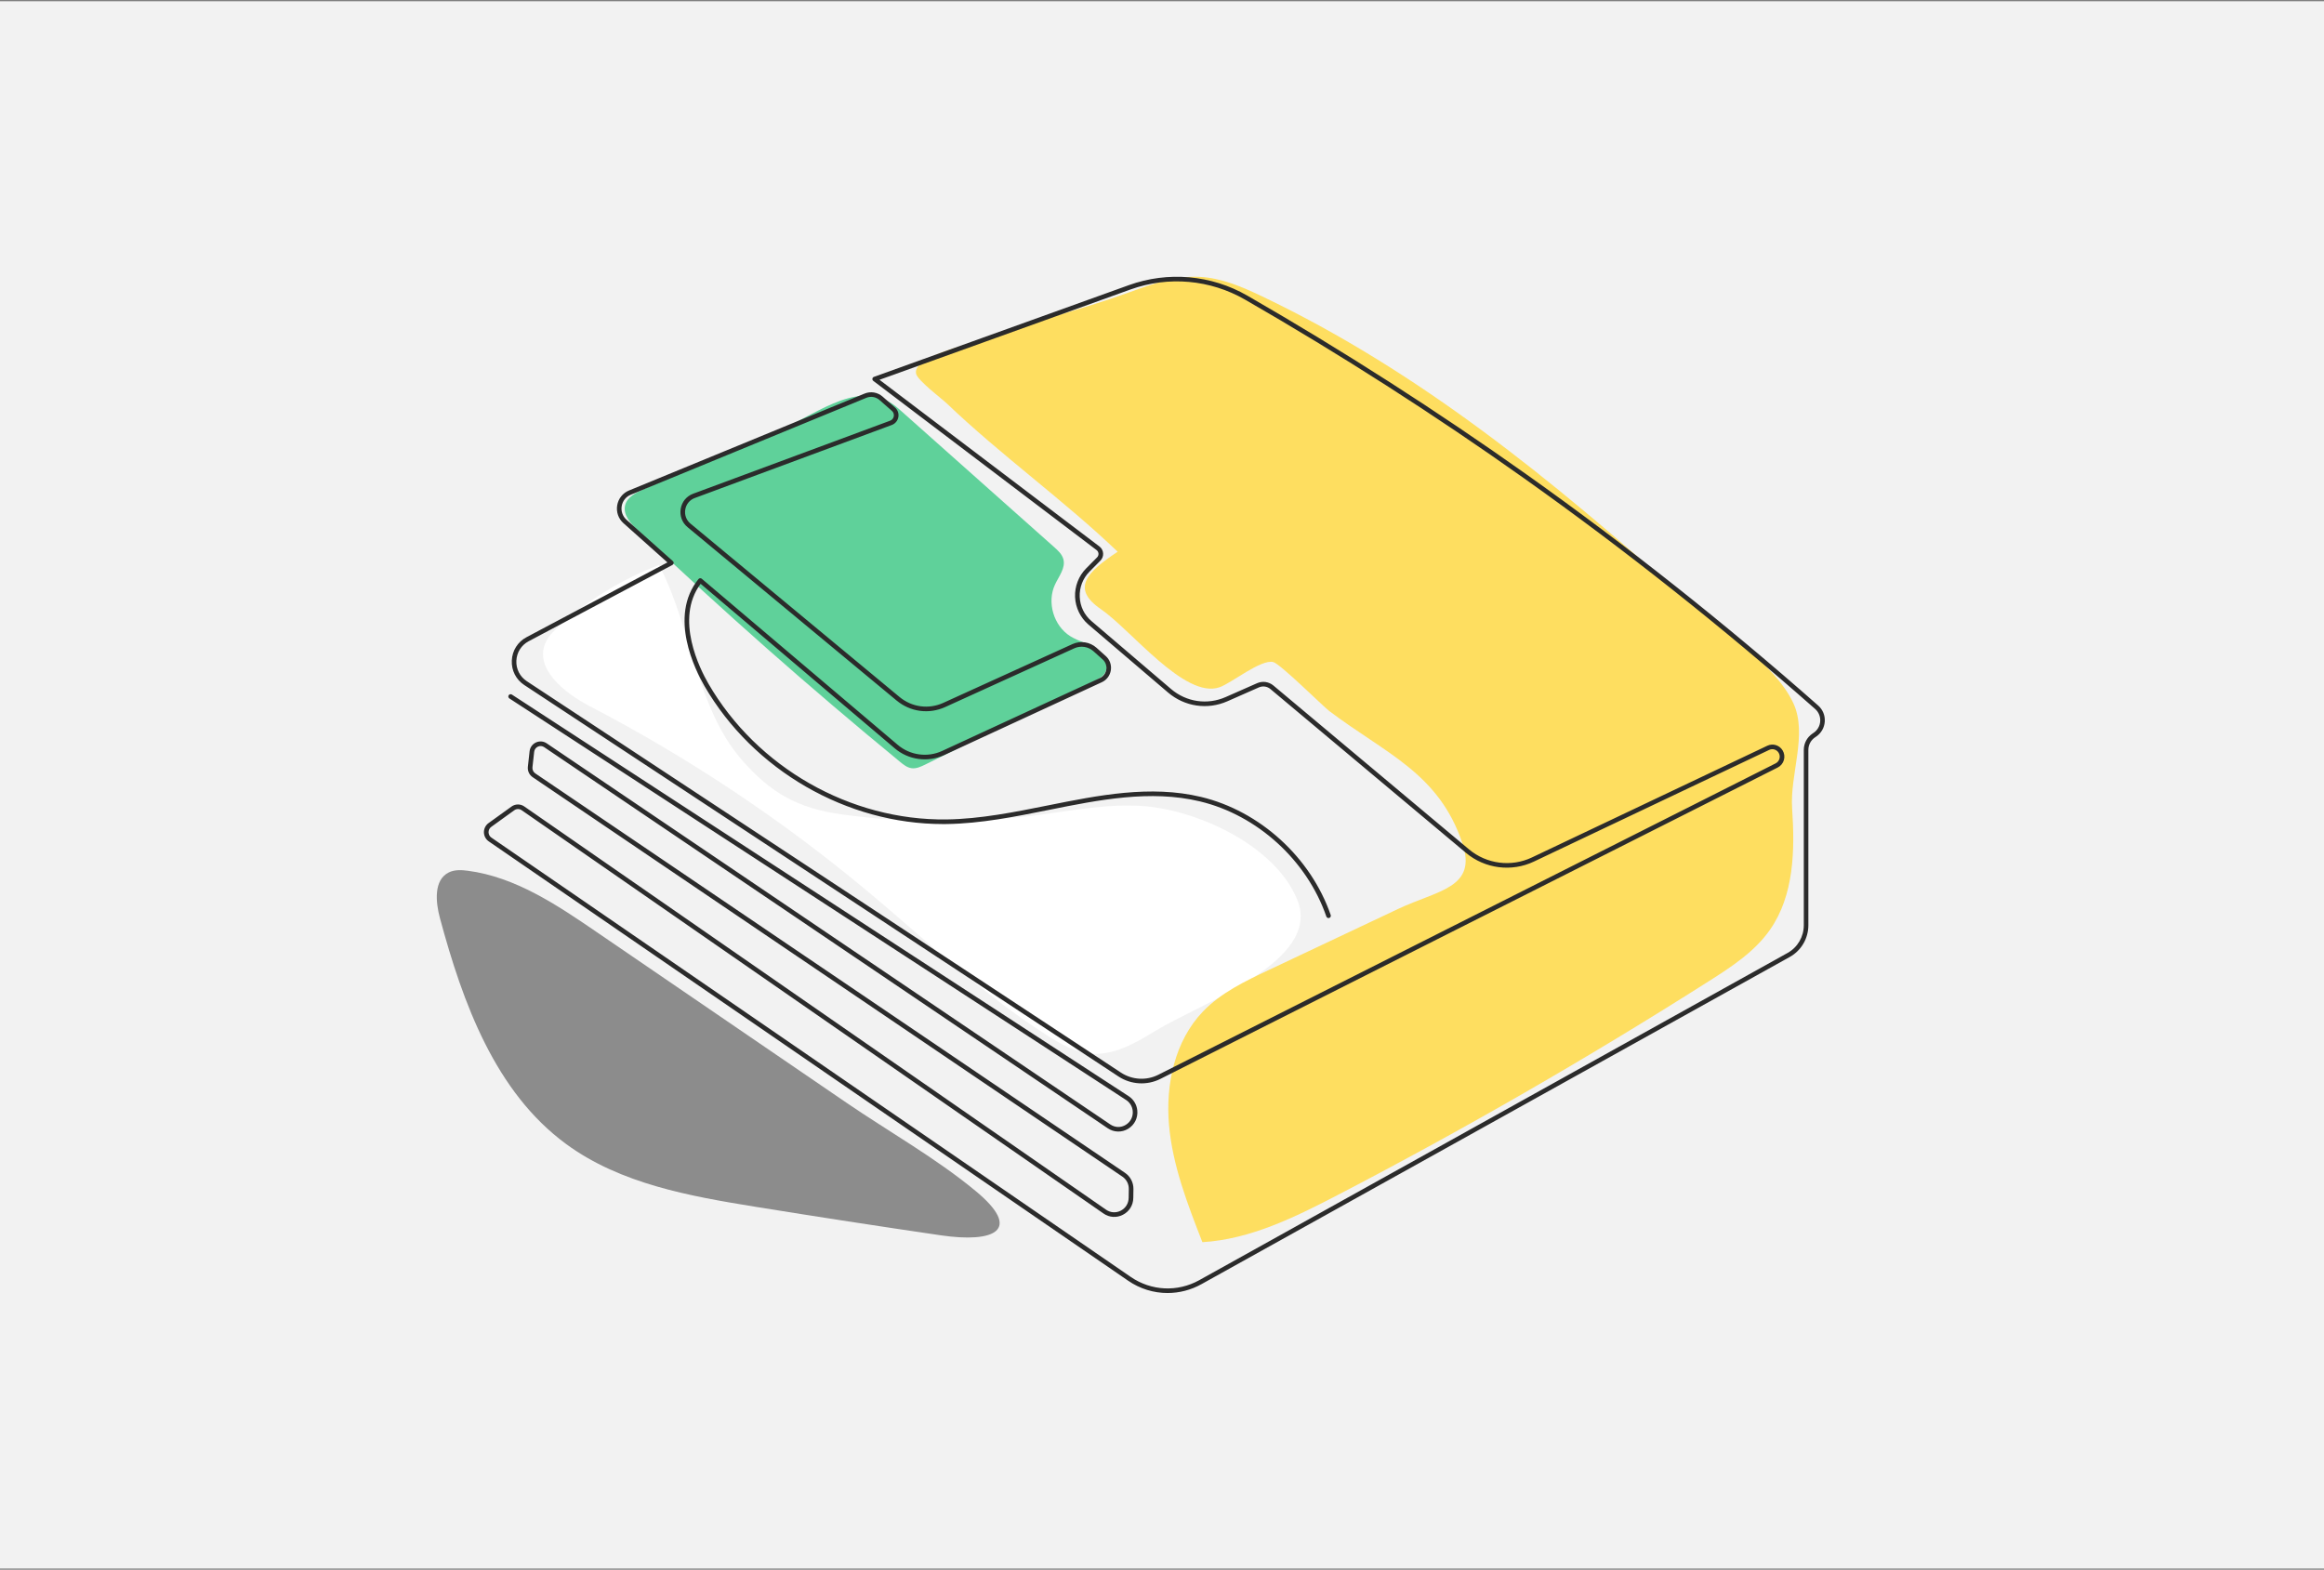 <?xml version="1.0" encoding="UTF-8"?>
<svg id="Design" xmlns="http://www.w3.org/2000/svg" viewBox="0 0 2000 1351">
  <rect x="0" y="0" width="2000" height="1351" fill="#808080" stroke="none"/>
  <defs>
    <style>
      .cls-1 {
        fill: #5fd19a;
      }

      .cls-2 {
        fill: #fff;
      }

      .cls-3 {
        fill: #f2f2f2;
      }

      .cls-4 {
        fill: #2b2b2b;
      }

      .cls-5 {
        fill: #8c8c8c;
      }

      .cls-6 {
        fill: #fede60;
      }
    </style>
  </defs>
  <rect id="Background" class="cls-3" y="1.08" width="2000" height="1348.84"/>
  <path class="cls-2" d="M983.46,693.71c-30.8-2.16-61.48,4.06-92.11,8.01-55.33,7.13-111.61,6.86-166.86-.81-37.94-5.27-61.31-18.32-86.38-47.28-39.37-45.47-42.92-114.16-70.98-167.36-31.77,12.1-61.24,30.19-86.41,53.03-4.3,3.91-8.57,8.08-11.03,13.34-10.5,22.46,15.89,43.71,37.89,55.16,84.62,44.05,164.5,97.2,237.81,158.24,51.59,42.96,100.23,90.02,157.02,125.83,10.84,6.84,22.39,13.4,35.13,14.8,20.36,2.25,39.54-8.88,57.01-19.59,38.84-23.83,143.26-59.62,121.96-112.48-18.96-47.05-86.2-77.55-133.04-80.9Z"/>
  <path class="cls-1" d="M553.82,421.12c-6.67,2.91-14.14,6.72-15.86,13.79-1.97,8.06,4.57,15.48,10.59,21.19,72.95,69.22,148.38,135.82,226.1,199.63,2.89,2.38,5.99,4.84,9.69,5.39,4.16.62,8.23-1.3,12-3.17,48.66-24.06,97.33-48.12,145.99-72.19,2.88-1.42,5.86-2.93,7.82-5.48,5.12-6.67.5-16.78-6.38-21.62-6.88-4.84-15.48-6.63-22.62-11.07-14.38-8.94-20.39-29.19-13.22-44.53,3.32-7.11,9.22-14.21,7.19-21.79-1.14-4.27-4.6-7.46-7.91-10.4-44.59-39.67-89.18-79.34-133.78-119.02-31.43-27.96-68.18,3.24-100.89,17.5-39.58,17.26-79.15,34.51-118.73,51.77Z"/>
  <path class="cls-6" d="M1091.88,834.82c-20.27,9.57-41.02,19.48-56.56,35.64-24.32,25.28-32.36,62.81-29.29,97.76,3.08,34.95,15.97,68.17,28.73,100.85,41.19-2.49,79.39-21.36,116.01-40.38,109.27-56.79,216.08-118.31,320.03-184.35,19.47-12.37,39.36-25.38,52.54-44.32,20.57-29.55,21.39-68.26,18.93-104.19-2.03-29.62,13.55-63.92.98-90.81-16.35-34.97-66.57-66.19-95.38-91.88-112.53-100.35-225.9-193.32-362-258.21-17-8.11-34.78-15.73-53.59-16.65-20.75-1.01-40.91,6.2-60.43,13.3-43.58,15.86-84.08,25.01-127.65,40.87-13.73,5-58.99,14.94-55.82,29.2,1.29,5.82,22.32,21.64,26.62,25.76,45.94,44.02,100.89,83.41,146.84,127.43-26.34,17.5-40.52,31.54-14.44,49.42,26.08,17.89,72.11,77.51,102.02,67.26,10.34-3.54,35.81-24.47,46.38-21.7,6.04,1.58,43.11,38.32,48.09,42.08,48.85,36.9,94.43,53.51,114.65,113.92,12.88,38.46-21.13,40.3-55.33,56.44-37.11,17.52-74.22,35.05-111.33,52.57Z"/>
  <g id="main">
    <path class="cls-4" d="M1004.78,1112.82c-11.87,0-23.7-3.56-33.96-10.62l-550.22-378.09c-2.56-1.76-4.11-4.68-4.15-7.81-.03-3.13,1.45-6.08,3.97-7.9l19.8-14.27c3.25-2.33,7.63-2.38,10.92-.1l500.72,347.08c3.81,2.64,8.54,2.95,12.65.84,4.18-2.15,6.72-6.26,6.8-11l.12-7.66c.07-4.28-1.99-8.25-5.51-10.63l-507.5-343.78c-2.95-2-4.54-5.45-4.14-9.01l1.47-13.24c.37-3.37,2.43-6.23,5.49-7.64,3.03-1.4,6.49-1.12,9.26.75l485.03,328.01c4.08,2.76,9.04,2.9,13.26.35,4.23-2.55,6.53-7.21,6-12.16-.41-3.78-2.46-7.13-5.62-9.2l-530.81-345.65c-.92-.6-1.18-1.82-.58-2.74.6-.92,1.82-1.17,2.74-.58l530.81,345.65c4.17,2.71,6.86,7.12,7.4,12.09.7,6.5-2.32,12.62-7.89,15.98-5.49,3.31-12.21,3.13-17.52-.46l-485.03-328.01c-1.61-1.09-3.62-1.25-5.38-.44-1.79.83-2.99,2.5-3.21,4.48l-1.47,13.24c-.23,2.1.7,4.12,2.43,5.3l507.51,343.78c4.62,3.13,7.33,8.36,7.25,13.98l-.12,7.66c-.1,6.23-3.44,11.63-8.95,14.46-5.44,2.79-11.69,2.38-16.71-1.11l-500.72-347.08c-1.91-1.33-4.46-1.3-6.35.06l-19.8,14.28c-1.5,1.08-2.35,2.77-2.33,4.64.02,1.87.91,3.54,2.43,4.59l550.22,378.09c17.67,12.14,40.27,13.21,58.98,2.8l506.3-281.62c8.6-4.79,13.95-13.92,13.95-23.84v-150.9c0-5.6,2.75-10.83,7.35-13.97l1.18-.81c3.31-2.26,5.35-5.87,5.6-9.89.25-4.04-1.34-7.88-4.35-10.54-79.59-70.26-163.8-137-250.3-198.38-77.33-54.88-158.18-106.66-240.29-153.92-30.07-17.3-66.03-20.49-98.68-8.74l-215.95,77.71,189.27,143.45c1.85,1.41,3.01,3.55,3.18,5.88.17,2.34-.68,4.62-2.32,6.28l-9.46,9.55c-5.65,5.7-8.7,13.6-8.36,21.66.34,8.17,3.93,15.58,10.12,20.85l68.45,58.43c13.19,11.26,31.22,13.92,47.05,6.94l26.98-11.9c4.73-2.09,10.14-1.32,14.12,2.01l168.29,140.98c15.12,12.67,36.38,15.4,54.15,6.96l202.54-96.13c4.75-2.26,10.41-.56,13.17,3.94,1.52,2.48,1.94,5.52,1.14,8.33-.79,2.79-2.72,5.14-5.3,6.44l-531.27,268c-11.51,5.8-25.35,5-36.12-2.1l-511.36-336.89c-7.11-4.68-11.11-12.58-10.7-21.13.4-8.54,5.12-16.01,12.62-19.99l121.3-64.38-37.83-33.76c-4.36-3.88-6.37-9.65-5.38-15.43.98-5.75,4.77-10.5,10.12-12.7l202.76-83.42c5.27-2.16,11.2-1.17,15.5,2.59l10.66,9.35c2.39,2.1,3.47,5.22,2.89,8.36-.58,3.12-2.69,5.64-5.65,6.74l-169.57,62.86c-4.32,1.6-7.36,5.29-8.14,9.88-.78,4.61.88,9.14,4.46,12.1l179.95,149.25c10.65,8.83,25.08,10.77,37.64,5.05l111.12-50.56c6.94-3.16,15.1-1.9,20.79,3.19l7.92,7.09c3.42,3.06,5.05,7.61,4.37,12.17-.68,4.54-3.56,8.39-7.7,10.31l-135.85,62.78c-13.96,6.45-30.59,4.18-42.35-5.79l-167.13-141.65c-22.46,30.16-.62,73.3,6.73,85.99,41.77,72.09,122.12,117.87,204.91,116.8,29.1-.4,58.67-6.34,87.26-12.08,43.36-8.71,88.2-17.71,131.74-7.3,50.65,12.13,94.46,52.02,111.6,101.64.36,1.03-.19,2.16-1.23,2.52-1.02.36-2.16-.19-2.52-1.23-16.71-48.37-59.41-87.26-108.78-99.08-42.69-10.22-87.09-1.3-130.03,7.33-28.77,5.78-58.53,11.76-87.99,12.16-1.02.02-2.05.02-3.06.02-83.05,0-163.37-46.37-205.33-118.8-7.8-13.46-31.22-59.89-5.13-92.06.34-.41.82-.68,1.35-.72.54-.06,1.06.11,1.47.46l168.71,142.99c10.59,8.98,25.56,11.02,38.13,5.21l135.85-62.78c2.93-1.35,4.96-4.08,5.44-7.3.48-3.24-.67-6.46-3.1-8.63l-7.92-7.09c-4.52-4.05-11-5.04-16.51-2.54l-111.12,50.56c-13.96,6.35-29.98,4.2-41.81-5.61l-179.95-149.25c-4.68-3.88-6.86-9.79-5.84-15.82,1.02-5.99,5.01-10.82,10.67-12.92l169.57-62.86c1.64-.61,2.81-2.01,3.13-3.75.32-1.75-.28-3.5-1.61-4.67l-10.66-9.35c-3.16-2.76-7.52-3.49-11.38-1.9l-202.76,83.42c-4.09,1.68-6.98,5.31-7.73,9.71-.76,4.42.78,8.84,4.11,11.81l39.96,35.65c.48.43.73,1.07.65,1.71-.08.64-.47,1.21-1.04,1.51l-123.81,65.71c-6.25,3.32-10.19,9.56-10.53,16.68-.34,7.14,3,13.74,8.92,17.64l511.36,336.89c9.59,6.32,21.91,7.03,32.15,1.87l531.27-268c1.61-.81,2.78-2.23,3.28-3.98.51-1.77.25-3.61-.71-5.18-1.7-2.77-5.17-3.82-8.1-2.43l-202.54,96.13c-19.18,9.1-42.09,6.15-58.39-7.5l-168.29-140.98c-2.81-2.36-6.64-2.9-9.98-1.43l-26.98,11.9c-17.23,7.6-36.86,4.7-51.22-7.55l-68.45-58.43c-6.93-5.91-11.12-14.55-11.5-23.7-.38-9.16,3.08-18.13,9.5-24.61l9.46-9.55c.84-.85,1.27-2.02,1.19-3.22-.09-1.19-.68-2.29-1.62-3.01l-192.18-145.65c-.58-.44-.87-1.16-.76-1.88.11-.72.6-1.32,1.29-1.56l219.38-78.94c33.74-12.14,70.92-8.85,101.99,9.03,82.22,47.32,163.18,99.17,240.61,154.12,86.61,61.46,170.93,128.29,250.63,198.64,3.94,3.48,6.01,8.49,5.68,13.75-.33,5.26-3,9.96-7.32,12.92l-1.18.81c-3.52,2.4-5.62,6.4-5.62,10.7v150.9c0,11.36-6.12,21.82-15.98,27.3l-506.3,281.62c-9.16,5.09-19.19,7.62-29.18,7.62Z"/>
  </g>
  <path class="cls-5" d="M513.05,801.85c-33.95-23.2-69.57-47.06-110.34-52.44-5.54-.73-11.43-1.05-16.44,1.41-13.06,6.41-11.46,25.29-7.67,39.34,19.71,73.16,47.6,149.73,108.71,194.51,46.59,34.14,105.86,44.74,162.88,53.95,53.11,8.57,106.28,16.76,159.51,24.55,45.9,6.72,70.82-4.27,29.87-38.2-34.04-28.21-74.66-51.02-111.19-75.97-71.78-49.05-143.56-98.1-215.34-147.15Z"/>
</svg>
